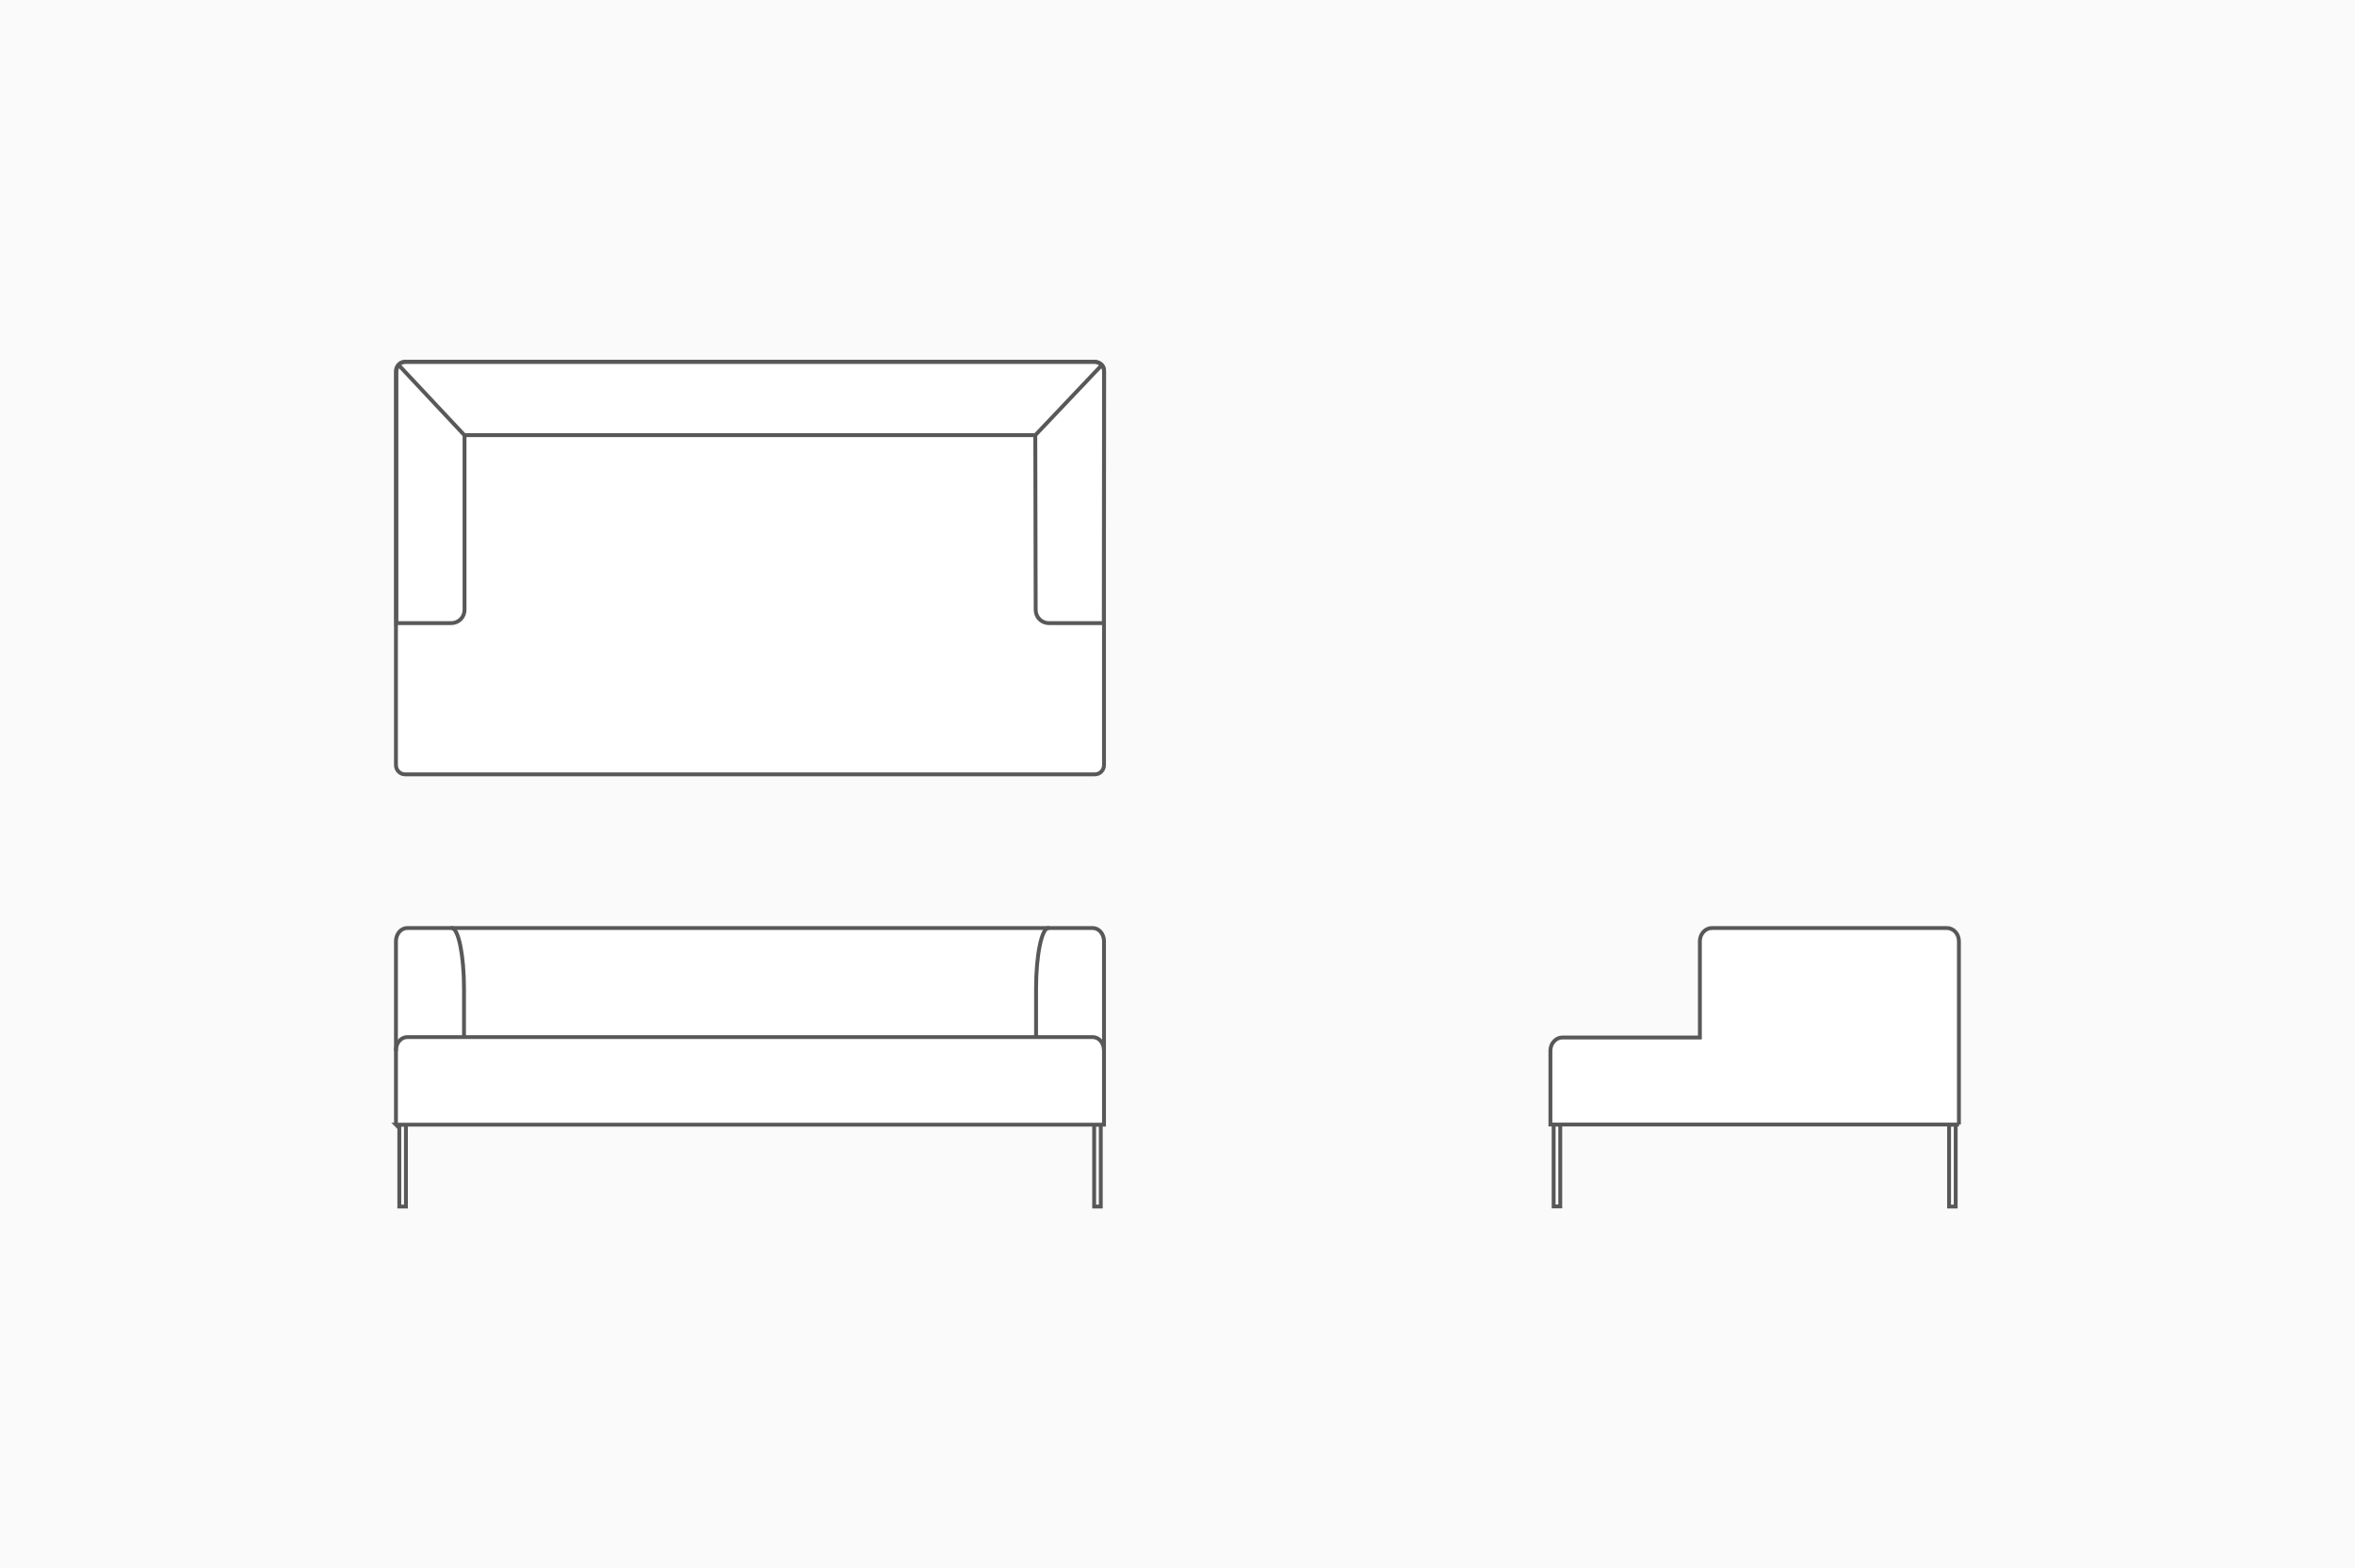 <?xml version="1.0" encoding="UTF-8"?>
<svg id="_レイヤー_2" data-name="レイヤー 2" xmlns="http://www.w3.org/2000/svg" viewBox="0 0 182 121.24">
  <defs>
    <style>
      .cls-1 {
        stroke-linecap: round;
        stroke-linejoin: round;
        stroke-width: .3px;
      }

      .cls-1, .cls-2, .cls-3 {
        stroke: #595757;
      }

      .cls-1, .cls-3 {
        fill: none;
      }

      .cls-2 {
        fill: #fff;
      }

      .cls-2, .cls-3 {
        stroke-miterlimit: 10;
        stroke-width: .3px;
      }

      .cls-4 {
        fill: #fafafa;
        stroke-width: 0px;
      }
    </style>
  </defs>
  <g id="design">
    <g>
      <rect class="cls-4" width="182" height="121.24"/>
      <g>
        <g>
          <rect class="cls-2" x="120.07" y="86.93" width=".51" height="6.33"/>
          <rect class="cls-2" x="150.63" y="86.94" width=".51" height="6.33"/>
          <path class="cls-2" d="M151.4,86.93h-31.58v-5.71c0-.56.42-1.02.93-1.02h10.62v-7.44c0-.56.42-1.02.93-1.02h18.16c.52,0,.93.46.93,1.02v14.17Z"/>
        </g>
        <path class="cls-2" d="M31.31,27.97h53.3c.39,0,.71.32.71.71v30.47c0,.39-.32.71-.71.71H31.31c-.39,0-.71-.32-.71-.71v-30.47c0-.39.32-.71.71-.71Z"/>
        <g>
          <rect class="cls-2" x="30.86" y="86.94" width=".51" height="6.33"/>
          <rect class="cls-2" x="84.56" y="86.94" width=".51" height="6.33"/>
          <path class="cls-2" d="M30.6,86.94h54.72v-14.18c0-.56-.39-1.02-.87-1.02H31.47c-.48,0-.87.46-.87,1.02v14.18Z"/>
          <path class="cls-1" d="M81.02,71.74c-.52,0-.95,2.14-.95,4.67v3.69"/>
          <path class="cls-1" d="M34.91,71.74c.52,0,.95,2.14.95,4.67v3.69"/>
          <path class="cls-1" d="M30.6,81.19c0-.56.39-1.02.87-1.02h52.98c.48,0,.87.46.87,1.02"/>
        </g>
        <g>
          <path class="cls-3" d="M85.3,48.17h-4.24c-.56,0-1.02-.45-1.02-1.02l-.03-13.51h-44.11v13.51c0,.56-.46,1.02-1.02,1.02h-4.25v-19.49s.07-.71.69-.71h53.3s.71.05.71.71l-.02,19.49Z"/>
          <line class="cls-3" x1="35.89" y1="33.64" x2="30.81" y2="28.22"/>
          <line class="cls-3" x1="80.01" y1="33.64" x2="85.15" y2="28.22"/>
        </g>
      </g>
    </g>
  </g>
</svg>